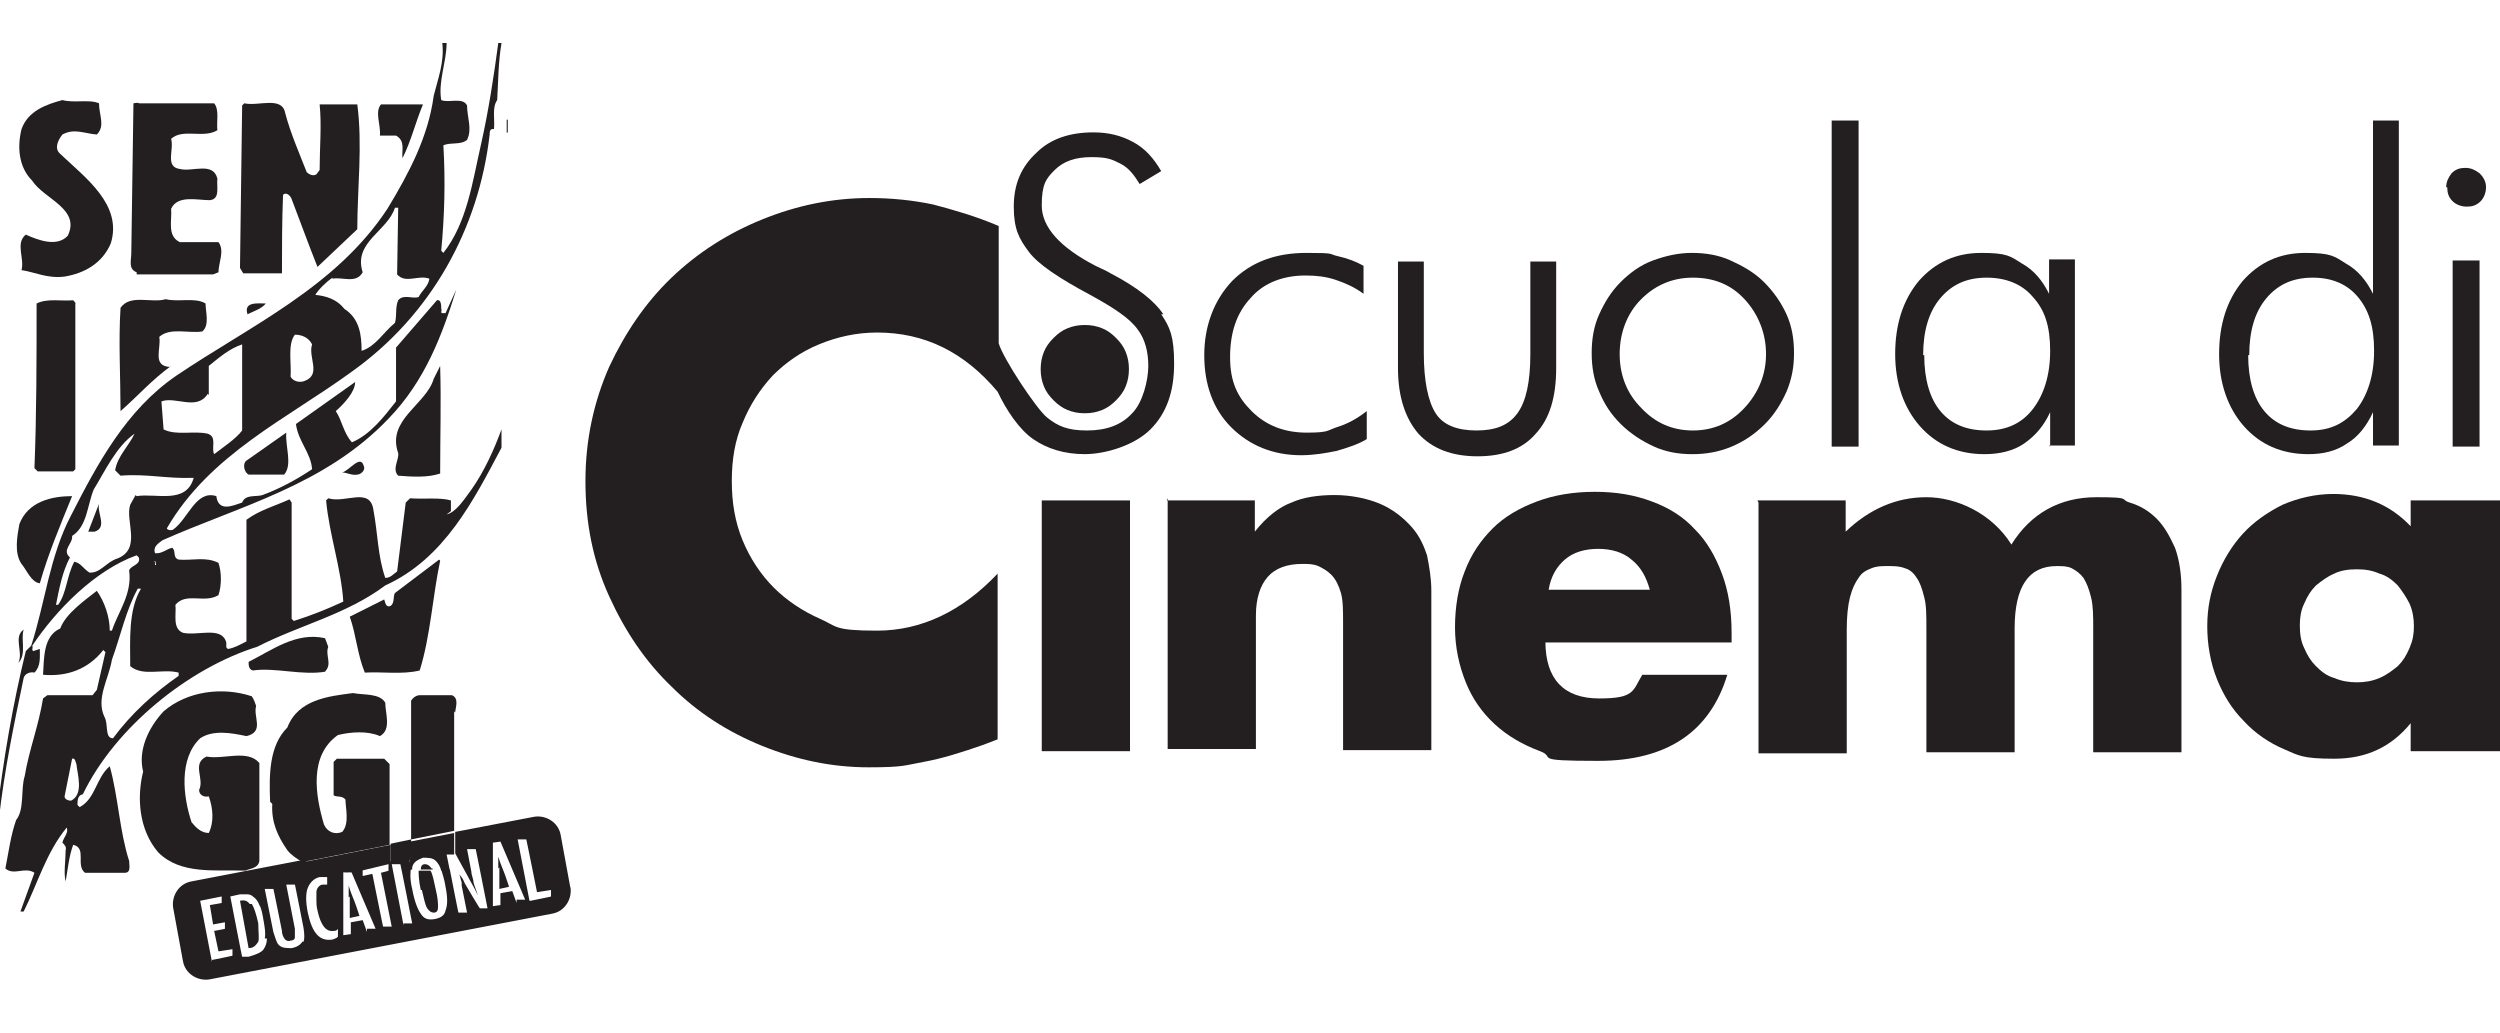 <?xml version="1.0" encoding="UTF-8"?>
<svg id="Livello_1" data-name="Livello 1" xmlns="http://www.w3.org/2000/svg" version="1.1" viewBox="0 0 232.3 96">
  <defs>
    <style>
      .cls-1 {
        fill: #231f20;
        stroke-width: 0px;
      }
    </style>
  </defs>
  <g>
    <g>
      <rect class="cls-1" x="96.8" y="46.5" width="8.2" height="23.3"/>
      <path class="cls-1" d="M104.6,32.7c-.2-.5-.5-.9-.9-1.3-.4-.4-.8-.7-1.3-.9-.5-.2-1-.3-1.6-.3s-1.1.1-1.6.3c-.5.2-.9.5-1.3.9-.4.4-.7.8-.9,1.3-.2.5-.3,1-.3,1.6s.1,1.1.3,1.6c.2.5.5.9.9,1.3.4.4.8.7,1.3.9.5.2,1,.3,1.6.3s1.1-.1,1.6-.3c.5-.2.9-.5,1.3-.9.4-.4.7-.8.9-1.3.2-.5.3-1,.3-1.6s-.1-1.1-.3-1.6Z"/>
    </g>
    <path class="cls-1" d="M108.4,46.5h8.2v2.9c1.1-1.4,2.3-2.3,3.4-2.7,1.1-.5,2.5-.7,4-.7s3,.3,4.2.8c1.2.5,2.2,1.3,3,2.2.7.8,1.1,1.7,1.4,2.6.2,1,.4,2.1.4,3.3v14.8h-8.2v-11.8c0-1.1,0-2.1-.2-2.8-.2-.7-.5-1.3-.9-1.7-.4-.4-.8-.6-1.2-.8-.5-.2-.9-.2-1.5-.2-1.4,0-2.5.4-3.2,1.2-.7.8-1.1,2-1.1,3.6v12.4h-8.2v-23.3Z"/>
    <path class="cls-1" d="M143.6,59.6c0,3.5,1.7,5.3,5,5.3s3.1-.7,4-2.2h7.9c-1.6,5.3-5.6,8-12,8s-3.8-.3-5.4-.9c-1.6-.6-3-1.4-4.2-2.5s-2.1-2.4-2.7-3.9c-.6-1.5-1-3.2-1-5.1s.3-3.7.9-5.2c.6-1.6,1.5-2.9,2.6-4,1.1-1.1,2.5-1.9,4.1-2.5s3.4-.9,5.4-.9,3.7.3,5.3.9c1.6.6,2.9,1.4,4,2.6,1.1,1.1,1.9,2.5,2.5,4.1.6,1.6.9,3.4.9,5.5v.9h-17.3ZM153.3,54.8c-.3-1.1-.8-2.1-1.7-2.8-.8-.7-1.9-1-3.1-1s-2.3.3-3.1,1c-.8.7-1.3,1.6-1.5,2.8h9.4Z"/>
    <path class="cls-1" d="M163.3,46.5h8.2v2.9c2.2-2.1,4.7-3.2,7.5-3.2s6.1,1.5,7.9,4.4c1.8-2.9,4.5-4.4,7.9-4.4s2.1.2,3.1.5c1,.3,1.8.8,2.5,1.5.7.7,1.2,1.6,1.7,2.7.4,1.1.6,2.4.6,3.9v15.1h-8.2v-11.5c0-1.2,0-2.1-.2-2.9-.2-.8-.4-1.3-.7-1.8-.3-.4-.7-.7-1.1-.9-.4-.2-.9-.2-1.4-.2-2.6,0-3.9,1.9-3.9,5.8v11.5h-8.2v-11.5c0-1.2,0-2.2-.2-2.9-.2-.8-.4-1.4-.7-1.8-.3-.5-.7-.8-1.1-.9-.5-.2-1-.2-1.6-.2s-1,0-1.5.2c-.5.2-.9.4-1.2.9-.3.4-.6,1-.8,1.8-.2.8-.3,1.8-.3,3v11.5h-8.2v-23.3Z"/>
    <path class="cls-1" d="M224,46.5h8.3v23.3h-8.3v-2.6c-1.8,2.2-4.1,3.3-7.1,3.3s-3.3-.3-4.7-.9c-1.4-.6-2.7-1.5-3.7-2.6-1.1-1.1-1.9-2.4-2.5-3.9-.6-1.5-.9-3.2-.9-4.9s.3-3.2.9-4.7c.6-1.5,1.4-2.8,2.4-3.9,1-1.1,2.3-2,3.7-2.7,1.4-.6,3-1,4.7-1,2.9,0,5.3,1,7.2,3v-2.3ZM213.7,58.1c0,.8.1,1.5.4,2.1.3.7.6,1.2,1.1,1.7.5.5,1,.9,1.7,1.1.7.3,1.4.4,2.1.4s1.4-.1,2.1-.4c.7-.3,1.2-.7,1.7-1.1.5-.5.8-1,1.1-1.7s.4-1.3.4-2-.1-1.4-.4-2.1c-.3-.6-.7-1.2-1.1-1.7-.5-.5-1-.9-1.7-1.1-.7-.3-1.3-.4-2.1-.4s-1.5.1-2.1.4c-.7.3-1.2.7-1.7,1.1-.5.5-.8,1-1.1,1.7-.3.6-.4,1.3-.4,2Z"/>
  </g>
  <path class="cls-1" d="M41.9,47.5v-1c-1-.3-2.6-.1-3.8-.2l-.4.4-.8,6.4c-.3.2-.6.6-1.1.6-.7-2-.7-4.2-1.1-6.3-.3-2.2-2.6-.6-4.2-1.1l-.2.2c.3,3.2,1.4,6.3,1.6,9.4-1.5.7-3,1.3-4.6,1.8l-.2-.2v-10.8s-.2-.3-.2-.3c-1.3.6-2.8,1-4,1.9v11.3c-.6.3-1.1.6-1.7.7-.3-.1-.1-.4-.2-.7-.5-1.4-2.6-.5-4-.8-1-.4-.6-1.7-.7-2.6,1-1.2,2.7-.1,4-.9.3-.9.3-2.1,0-3-1.2-.6-2.4-.2-3.7-.3-.6-.2-.2-.8-.6-1.1-.5.1-1,.6-1.6.5-.2-.6.3-.9.7-1.2,7.2-3.2,15.1-5.1,21-11.3,3.4-3.5,5-7.8,6.3-12l-1,2.2h-.3c-.2,0,0-.3-.1-.4,0-.3,0-.9-.4-.8l-3.8,4.4v5c-1.1,1.4-2.4,3.1-4.1,3.8-.8-.9-.9-2-1.5-2.9.8-.7,1.8-1.8,1.8-2.7l-5.5,3.9c.2,1.6,1.4,2.7,1.5,4.2-1.5,1-3,1.8-4.6,2.4-.6.2-1.6-.1-1.9.7-.9.3-2.2.9-2.4-.6-1.9-.6-2.6,2.1-4,3.1-.1.1-.5.1-.6-.1,4-6.9,11.2-10.2,17.1-14.5,7.5-5.3,11.9-13.4,12.9-22.1,0-.2,0-.6.4-.5.1-.9-.2-2,.3-2.7.1-1.8.1-3.5.4-5.3h-.3c-.4,3-.9,6.3-1.6,9.4-.8,3.5-1.3,7.3-3.5,10.1l-.2-.2c.3-3.2.4-6.4.2-9.8.7-.3,1.6,0,2.2-.5.5-1,0-2.1,0-3.2-.4-.8-1.7-.2-2.4-.5-.3-1.7.5-3.6.5-5.3h-.4c.2,1.8-.4,3.3-.8,4.9-.5,3.8-2.3,7.2-4.3,10.5-4.8,7.3-12.8,10.9-19.6,15.5-4.7,3.2-7.4,8.3-9.8,13-2,3.8-2.4,8.1-3.7,12.1l-.5.5c-1.2,4.9-2.1,10.1-2.7,15.3l.2.3c.5-4.5,1.4-8.8,2.3-13.1.1-.4.6-.6,1-.5.6-.6.5-1.4.5-2.2l-.6.2c-.2-.1,0-.3-.1-.5,2.2-3.3,5.8-7,9.7-8.4l.2.2c.2.7-.7.7-.9,1.2.3,2.2-1,3.8-1.6,5.6h-.2c0-1.3-.5-2.7-1.2-3.7-1,.8-2.9,2.1-3.4,3.5-1.6.7-1.5,2.8-1.6,4.3,2.2.2,4.2-.5,5.6-2.3l.2.2-.8,3.5-.4.5h-4.2s-.4.3-.4.3c-.4,2.5-1.3,4.8-1.7,7.2-.4,1.3,0,3.1-.8,4.1-.5,1.4-.7,3-1,4.5.8.7,1.8-.2,2.7.4l-1.3,3.6h.3c1.3-2.6,2.1-5.5,4-7.8.2.5-.3.9-.4,1.4.2.2.4.4.3.7,0,1-.2,2.1,0,2.9.2-1.1.3-2.3.7-3.4,1.3.3.2,1.9,1.1,2.6h3.7c.6,0,.4-.7.4-1.1-.9-2.8-1-5.9-1.8-8.8-1.3,1.1-1.3,3-2.8,3.8l-.2-.2c0-.4,0-.9.5-1,3-6.2,9.8-11.7,16.2-13.7,3.9-2,8.3-3,11.9-5.7,5.5-2.5,8.2-7.9,10.8-12.8v-1.7c-.7,1.9-1.6,3.9-2.8,5.6-.6.8-1.4,2.1-2.3,2.3ZM6.6,74.4c-.2,0-.6-.1-.6-.4l.7-3.5c.3-.1.3.3.4.5.1,1,.7,2.8-.5,3.4ZM30.9,25.9c.9-.2,2.2.5,2.8-.6-.9-2.8,2.3-3.8,3-6h.3s-.1,6.2-.1,6.2c.8.9,2,0,3,.4-.1.7-.7,1.1-1,1.7-.6.2-1.4-.3-1.9.3-.3.7-.1,1.4-.3,2.1-1.1.9-1.8,2.2-3.1,2.6,0-1.5-.2-3-1.6-3.9-.7-.9-1.7-1.2-2.7-1.3.3-.5,1-1.2,1.6-1.6ZM27.4,31.1c.7,0,1.3.3,1.6.9-.4,1.2.9,2.8-.7,3.4-.5.2-1.1,0-1.3-.4.1-1.2-.3-3,.4-3.9ZM19.4,36.7v-2.7c1-.8,1.9-1.6,3.1-2v8c-.6.8-1.7,1.5-2.6,2.2-.3-.6.3-1.6-.6-1.9-1.3-.3-2.9.2-4.1-.4l-.2-2.6c1.3-.5,3.3.9,4.3-.7ZM12.6,46l-.5.9c-.5,1.5,1.1,4.1-1.2,5-1,.3-1.6,1.4-2.6,1.3-.6-.4-.8-.9-1.4-1-.7,1.3-.7,2.9-1.5,4h-.2c.3-1.5.6-3.1,1.3-4.4-.8-.7.3-1.3.2-2,1.4-.9,1.4-2.8,2-4.3,1.1-1.8,2.1-4,3.8-5.2-.5,1.1-1.6,2.1-1.8,3.4l.5.5c2.4-.2,4.3.3,6.8.2-.7,2.5-3.5,1.4-5.3,1.7ZM14.4,52.5h-.2c0-.2.1-.4.3-.3-.1,0,0,.2,0,.3ZM16.6,62.8c-2.3,1.6-4.4,3.5-6.1,5.8-.8,0-.4-1.3-.8-2-.8-1.7.4-3.5.7-5.3.8-2.2,1.3-4.6,2.4-6.6h.3c-1.2,2-1,4.8-1,7.2,1.2,1,3,.2,4.5.6v.2Z"/>
  <path class="cls-1" d="M6.3,21.9c-1,1.1-2.8.4-3.9-.1-1,.8-.1,2.2-.4,3.3,1.3.2,2.4.8,4,.6,1.8-.3,3.5-1.2,4.3-3.1,1.1-3.6-2.4-6.1-4.7-8.3-.6-.5-.2-1.3.2-1.8,1.1-.6,2-.1,3.2,0,.8-.8.2-1.8.2-2.9-.9-.4-2.3,0-3.4-.3-1.5.4-3.2,1-3.8,2.7-.4,1.6-.3,3.5,1,4.8,1.1,1.7,4.5,2.6,3.3,5.1Z"/>
  <path class="cls-1" d="M12.7,25.5h7.1s.5-.2.5-.2c0-.9.6-2,0-2.8h-3.6c-1.2-.6-.7-2-.8-3.1.6-1.3,2.4-.8,3.6-.8,1-.1.6-1.3.7-2-.4-1.6-2.3-.6-3.5-.9-1.4-.2-.5-1.8-.8-2.8,1.1-1,3,0,4.3-.8-.1-.8.2-1.9-.3-2.5h-7c0-.1-.5,0-.5,0l-.2,13.9c0,.7-.3,1.5.5,1.8Z"/>
  <path class="cls-1" d="M26.2,25.4c0-2.4,0-4.8.1-7.3.3-.3.7.1.8.4.8,2.1,1.6,4.3,2.4,6.3l3.7-3.5c0-3.8.5-7.8,0-11.6h-3.5c.2,1.9,0,4.1,0,6.1l-.3.4c-.3.2-.7,0-.9-.2-.7-1.8-1.5-3.6-2-5.5-.3-1.6-2.5-.6-3.8-.9l-.2.2-.2,15.1.3.5h3.5Z"/>
  <path class="cls-1" d="M35.3,12.6h1.5c.9.5.5,1.4.6,2.1.8-1.6,1.2-3.3,1.9-5h-3.9c-.6.7,0,1.9-.1,2.9Z"/>
  <rect class="cls-1" x="46.6" y="11.7" width="1.2" height=".1" transform="translate(35.3 58.9) rotate(-89.9)"/>
  <path class="cls-1" d="M15.8,34.1c-1.7-.1-.8-1.7-1-2.8,1-.9,2.7-.3,4-.5.7-.6.3-1.8.3-2.6-1-.6-2.5-.1-3.7-.4-1.3.4-3.3-.5-4.2.8-.2,3.1,0,6.5,0,9.6,1.5-1.3,2.9-2.9,4.7-4.2Z"/>
  <path class="cls-1" d="M3.4,28.2c0,5.1,0,10.4-.2,15.3l.3.3h3.3s.2-.2.2-.2v-15.4c.1,0-.2-.3-.2-.3-1.1.1-2.4-.2-3.4.3Z"/>
  <path class="cls-1" d="M23,29.2c.6-.3,1.3-.5,1.7-1-.7,0-2.1-.2-1.7,1Z"/>
  <path class="cls-1" d="M40.9,34l-.6,1.2c-.7,2.4-4.4,3.8-3.3,6.9.1.6-.6,1.5,0,2.1,1.3.1,2.7.2,3.9-.2,0-3.4.1-6.8,0-9.9Z"/>
  <path class="cls-1" d="M22.9,42.8c-.4.3-.2,1.1.2,1.3h3.3c.8-.9.1-2.6.2-3.9l-3.7,2.6Z"/>
  <path class="cls-1" d="M31.8,43.9c.4,0,.9.3,1.4.2.3,0,.8-.4.6-.8-.3-1.1-1.3.4-2,.6Z"/>
  <path class="cls-1" d="M3.7,54.2c.8-2.8,1.9-5.4,3-8.1-1.9,0-4.1.5-4.9,2.6-.2,1.1-.5,2.7.2,3.7.5.6.9,1.7,1.7,1.8Z"/>
  <path class="cls-1" d="M9.2,46.8l-1,2.6h.6c1.2-.4.2-1.7.4-2.6Z"/>
  <path class="cls-1" d="M40.8,52l-4.1,3.1c-.2.3,0,.9-.4,1.2-.5.2-.5-.4-.6-.6l-3.2,1.6c.6,1.7.7,3.5,1.4,5.2,1.6-.1,3.5.2,5.1-.2,1-3.2,1.2-6.9,1.9-10.2Z"/>
  <path class="cls-1" d="M14.2,52.5h.2c0-.1,0-.2,0-.3-.2,0-.3.1-.3.3Z"/>
  <path class="cls-1" d="M1.7,61.6c.8-.8.2-2.2.5-3.1-1,.7,0,2.1-.5,3.1Z"/>
  <path class="cls-1" d="M30.2,62.4c.7-.7,0-1.5.3-2.3l-.3-.8c-2.7-.6-4.9,1.1-7.1,2.2,0,.3,0,.7.4.8,2.1-.3,4.6.5,6.8.1Z"/>
  <path class="cls-1" d="M19,70.4c-1.1.7,0,2-.5,3,0,.5.5.7.9.6.4,1.1.5,2.4,0,3.4-.7,0-1.2-.5-1.6-1-.8-2.4-1.2-5.9.8-7.8,1.2-.8,2.9-.5,4.3-.2,1.7-.4.6-1.8.9-2.8-.1-.3-.2-.6-.4-.9-2.7-.9-6-.5-8.2,1.4-1.4,1.5-2.4,3.6-1.9,5.6-.6,2.4-.4,5.4,1.4,7.5,2.1,2.1,5.3,1.6,8.1,1.7.4-.2,1.2-.2,1.3-.9v-9.1c-1.1-1.3-3.3-.3-4.9-.6Z"/>
  <path class="cls-1" d="M23.2,84c-.2-.3-.5-.4-.9-.3h0s.8,4.4.8,4.4c.5,0,.7-.3.9-.6.1-.3,0-.9,0-1.7-.2-.9-.4-1.5-.6-1.8Z"/>
  <path class="cls-1" d="M36.2,71l-.5-.5h-4.4s-.3.3-.3.3v3.1c.3.2.8,0,1.1.4,0,.8.4,2.2-.3,3-.7.3-1.4,0-1.7-.7-.8-2.7-1.4-6.4,1.3-8.3,1.2-.3,2.8-.4,3.9.1,1.1-.6.5-2.1.5-3.1-.5-.9-2-.7-3-.9-2.3.3-5.1.6-6.1,3.2-1.7,1.7-1.7,4.4-1.6,6.9l.2.2c-.1,1.7.5,3,1.4,4.3.4.5.9.8,1.4,1.1l8.1-1.6v-7.5Z"/>
  <path class="cls-1" d="M42.3,66.2c0-.4.4-1.3-.3-1.6h-3c-.3,0-.6.2-.8.5v12.9s4-.8,4-.8v-11.1Z"/>
  <path class="cls-1" d="M32.5,83.3c0,.4,0,.7,0,1.2v.8s.9-.2.9-.2l-.3-.9c-.2-.6-.5-1.2-.7-1.9,0,.3,0,.7,0,1.1Z"/>
  <path class="cls-1" d="M39.2,82.7c.2.8.3,1.4.5,1.7.2.3.4.4.6.4.3,0,.4-.2.4-.5,0-.3,0-.8-.2-1.6-.2-.9-.3-1.5-.5-1.8h-1.1s0,0,0,0c0,.3,0,.9.2,1.8Z"/>
  <path class="cls-1" d="M40.1,80.7c-.2-.3-.4-.4-.6-.4-.3,0-.4.2-.4.5h1.1s0,0,0-.1Z"/>
  <path class="cls-1" d="M33.6,80.9h0c0,0,2.5-.6,2.5-.6h0s.2-.2.2-.2v-1.6s-8.1,1.6-8.1,1.6c1.6.9,3.5,1.1,5.4.9Z"/>
  <path class="cls-1" d="M38.3,80.8c0,0,0-.2,0-.2.1-.5.5-.7,1-.9.5,0,.9,0,1.2.3.2.2.4.5.5.9,0,0,0,0,0,0h.8s-.3-1.5-.3-1.5h.7c0-.1,0,0,0,0v-2s-4.1.8-4.1.8v1.3c.1.5-.4,1,0,1.3Z"/>
  <path class="cls-1" d="M46.4,80.6c0,.4,0,.7,0,1.2v.8s.9-.2.9-.2l-.3-.9c-.2-.6-.5-1.2-.7-1.9,0,.3,0,.7,0,1.1Z"/>
  <g>
    <path class="cls-1" d="M108.1,29.2c-.8-1.2-2.4-2.5-4.9-3.8-.3-.2-.8-.4-1.4-.7-3.3-1.7-5-3.6-5-5.6s.4-2.5,1.2-3.3c.8-.8,1.9-1.2,3.4-1.2s1.9.2,2.7.6,1.3,1.1,1.8,1.9l2-1.2c-.7-1.2-1.5-2.1-2.6-2.7-1.1-.6-2.3-.9-3.7-.9-2.2,0-4,.6-5.3,1.9-1.4,1.3-2.1,2.9-2.1,5s.5,3,1.4,4.2c.9,1.2,2.9,2.5,5.7,4,2.2,1.2,3.7,2.2,4.4,3.2.7.9,1,2.1,1,3.4s-.5,3.4-1.5,4.4c-1,1.1-2.4,1.6-4.2,1.6s-2.7-.4-3.7-1.2c-1-.8-4.1-5.5-4.5-6.9h0v-10.9c-2.1-.9-4.2-1.5-6.1-2-1.9-.4-3.9-.6-5.9-.6-3.5,0-6.8.7-10,2-3.2,1.3-6,3.1-8.4,5.4-2.4,2.3-4.3,5.1-5.8,8.3-1.4,3.2-2.2,6.7-2.2,10.6s.7,7.4,2.2,10.7c1.5,3.3,3.4,6.1,5.8,8.4,2.4,2.4,5.2,4.2,8.4,5.5,3.2,1.3,6.5,2,9.9,2s3.4-.2,5.1-.5,3.6-.9,5.6-1.6l1.3-.5v-15.4c-3.3,3.5-7.1,5.3-11.2,5.3s-3.7-.4-5.3-1.1c-1.6-.7-3.1-1.7-4.3-2.9-1.2-1.2-2.2-2.7-2.9-4.4-.7-1.7-1-3.5-1-5.5s.3-3.8,1-5.4c.7-1.7,1.6-3.1,2.8-4.4,1.2-1.2,2.6-2.2,4.3-2.9,1.7-.7,3.5-1.1,5.4-1.1,4.4,0,8.1,1.8,11.2,5.5h0c.8,1.7,2,3.5,3.3,4.4,1.3.9,2.9,1.4,4.8,1.4s4.6-.8,6.1-2.3c1.5-1.5,2.2-3.5,2.2-6.1s-.4-3.4-1.2-4.6Z"/>
    <path class="cls-1" d="M126.7,27.3c-.8-.6-1.7-1-2.6-1.3-.9-.3-1.8-.4-2.8-.4-2.1,0-3.9.7-5.1,2.1-1.3,1.4-1.9,3.2-1.9,5.5s.7,3.7,2,5c1.3,1.3,3,2,5.1,2s1.9-.2,2.8-.5c1-.3,1.9-.8,2.8-1.5v2.6c-.8.5-1.8.8-2.8,1.1-1,.2-2.1.4-3.3.4-2.6,0-4.8-.9-6.5-2.6-1.7-1.7-2.5-4-2.5-6.7s.9-5.1,2.6-6.9c1.8-1.8,4.1-2.6,6.9-2.6s2,.1,2.9.3c.9.2,1.7.5,2.4.9v2.6Z"/>
    <path class="cls-1" d="M132.3,24.2v8.6c0,2.6.4,4.5,1.1,5.6.7,1.1,2,1.6,3.8,1.6s3-.5,3.8-1.6c.8-1.1,1.2-2.9,1.2-5.5v-8.6h2.4v9.9c0,2.7-.6,4.7-1.9,6.1-1.2,1.4-3,2.1-5.4,2.1s-4.2-.7-5.5-2.1c-1.2-1.4-1.9-3.4-1.9-6.1v-9.9h2.4Z"/>
    <path class="cls-1" d="M157.2,42.2c-1.2,0-2.4-.2-3.5-.7-1.1-.5-2.2-1.2-3.1-2.1-.9-.9-1.5-1.8-2-3-.5-1.1-.7-2.3-.7-3.6s.2-2.5.7-3.6,1.1-2.1,2-3c.9-.9,1.9-1.6,3-2s2.3-.7,3.6-.7,2.5.2,3.6.7,2.2,1.1,3.1,2c.9.9,1.6,1.9,2.1,3,.5,1.1.7,2.3.7,3.6s-.2,2.4-.7,3.6c-.5,1.1-1.1,2.1-2,3-.9.9-1.9,1.6-3.1,2.1-1.2.5-2.4.7-3.6.7ZM157.3,40c1.9,0,3.5-.7,4.8-2.1,1.3-1.4,2-3.1,2-5s-.7-3.7-2-5.1c-1.3-1.4-2.9-2-4.8-2s-3.5.7-4.8,2-2,3.1-2,5.1.7,3.7,2,5c1.3,1.4,2.9,2.1,4.8,2.1Z"/>
    <path class="cls-1" d="M172.7,41.5h-2.5V11.2h2.5v30.2Z"/>
    <path class="cls-1" d="M190.5,41.5v-3.2c-.6,1.3-1.4,2.2-2.4,2.9-1,.7-2.3,1-3.7,1-2.5,0-4.5-.9-6-2.6-1.5-1.7-2.3-4-2.3-6.7s.7-5,2.2-6.8c1.5-1.7,3.4-2.6,5.8-2.6s2.7.3,3.8,1c1.1.6,1.9,1.6,2.5,2.8v-3.2h2.4v17.3h-2.4ZM178.8,33c0,2.2.5,4,1.5,5.2s2.4,1.8,4.3,1.8,3.3-.7,4.3-2c1-1.3,1.6-3.1,1.6-5.4s-.5-3.8-1.6-5c-1-1.2-2.5-1.8-4.3-1.8s-3.2.6-4.3,1.9c-1.1,1.3-1.6,3.1-1.6,5.3Z"/>
    <path class="cls-1" d="M220.5,41.5v-3.2c-.6,1.3-1.4,2.3-2.4,2.9-1,.7-2.2,1-3.6,1-2.5,0-4.5-.9-6-2.6-1.5-1.7-2.3-4-2.3-6.7s.7-5,2.2-6.8c1.5-1.7,3.4-2.6,5.8-2.6s2.7.3,3.8,1c1.1.6,1.9,1.6,2.5,2.8V11.2h2.4v30.2h-2.4ZM208.9,33c0,2.2.5,4,1.5,5.2,1,1.2,2.4,1.8,4.3,1.8s3.2-.7,4.3-2c1-1.3,1.6-3.1,1.6-5.4s-.5-3.8-1.5-5c-1-1.2-2.4-1.8-4.2-1.8s-3.2.6-4.3,1.9c-1.1,1.3-1.6,3.1-1.6,5.3Z"/>
    <path class="cls-1" d="M227.3,17.4c0-.5.2-.9.5-1.3.4-.4.8-.5,1.3-.5s.9.2,1.3.5c.4.4.6.8.6,1.3s-.2,1-.5,1.3c-.4.4-.8.5-1.3.5s-1-.2-1.3-.5c-.4-.4-.5-.8-.5-1.3ZM227.9,41.5v-17.3h2.5v17.3h-2.5Z"/>
  </g>
  <path class="cls-1" d="M53,82.5l-.9-4.9c-.2-1.2-1.4-1.9-2.5-1.7l-7.3,1.4v2s1.1,2,1.1,2c.3.6.7,1.2,1,1.9-.1-.4-.3-.8-.4-1.2,0-.3-.2-.7-.2-1l-.4-2.1h.8c0-.1,1.1,5.5,1.1,5.5h-.7c0,.1-1.4-2.3-1.4-2.3-.1-.2-.2-.5-.4-.7s-.2-.5-.3-.7c0,0,0,0,0-.1,0,0,0-.1,0-.2,0,0,0,.1,0,.2s0,0,0,.1l.2.6.2.7s0,0,0,.1c0,0,0,.1,0,.2l.5,2.5h-.8c0,.1-.8-4-.8-4h-.8c.1.4.3.9.4,1.6.2,1,.2,1.7,0,2.2-.1.5-.5.7-1,.8-.6.1-1,0-1.3-.5-.3-.4-.6-1.2-.8-2.3-.2-.8-.2-1.5-.1-2-.4-.3,0-.8,0-1.3v-1.3s-1.9.4-1.9.4v1.6s-.2.2-.2.2v.7c.1,0-.7.2-.7.2l1,5h-.8c0,.1-1-4.9-1-4.9l-.9.2v-.6c-2,.2-3.9,0-5.5-.9l-10.4,2c-1.2.2-1.9,1.4-1.7,2.5l.9,4.9c.2,1.2,1.4,1.9,2.5,1.7l31.8-6.1c1.2-.2,1.9-1.4,1.7-2.5ZM19.7,89.4l-1.1-5.7,2-.4v.6c.1,0-1.1.2-1.1.2l.3,1.8,1.1-.2v.6c.1,0-1,.2-1,.2l.4,1.9,1.3-.2v.6c.1,0-1.9.4-1.9.4ZM24.8,87.2c0,.4-.1.7-.3,1-.2.3-.7.5-1.4.7h-.6c0,.1-1.1-5.6-1.1-5.6l.9-.2c.3,0,.5,0,.7,0,.2,0,.4.1.5.2.3.2.5.5.6.8.2.3.3.9.4,1.5.1.6.2,1.1.1,1.6ZM28.1,87.5c-.2.3-.5.5-1,.6-.5,0-.9,0-1.2-.3-.2-.2-.3-.6-.5-1.2l-.8-4h.8c0-.1.8,3.9.8,3.9,0,.4.2.7.3.8.1.1.3.2.5.1.2,0,.4-.1.4-.3,0-.1,0-.4,0-.8l-.8-4.1h.8c0-.1.8,4,.8,4,.1.6.1,1.1,0,1.3ZM30.9,87.3c-1.2.2-1.9-.6-2.3-2.5-.2-1-.2-1.8,0-2.3.2-.5.6-.9,1.1-1,.2,0,.4,0,.7,0v.7c0,0-.3,0-.4,0-.2,0-.3.1-.4.2-.1.1-.2.3-.2.5s0,.5,0,.7c0,.3,0,.6.1,1,.3,1.4.8,2,1.5,1.9.1,0,.3,0,.4-.2v.7c0,.1-.2.2-.5.3ZM34.1,86.6l-.4-1.1-1.1.2v1.1s-.7.1-.7.1v-5.9c.1,0,.7-.1.7-.1l2.3,5.4h-.8ZM37.5,86l-1.1-5.7h.8c0-.1,1.1,5.5,1.1,5.5h-.8ZM48,83.9l-.4-1.1-1.1.2v1.1s-.7.1-.7.1v-5.9c.1,0,.7-.1.7-.1l2.3,5.4h-.8ZM49.2,83.7l-1.1-5.7h.8c0-.1,1,4.9,1,4.9l1.3-.2v.6c.1,0-1.9.4-1.9.4Z"/>
</svg>